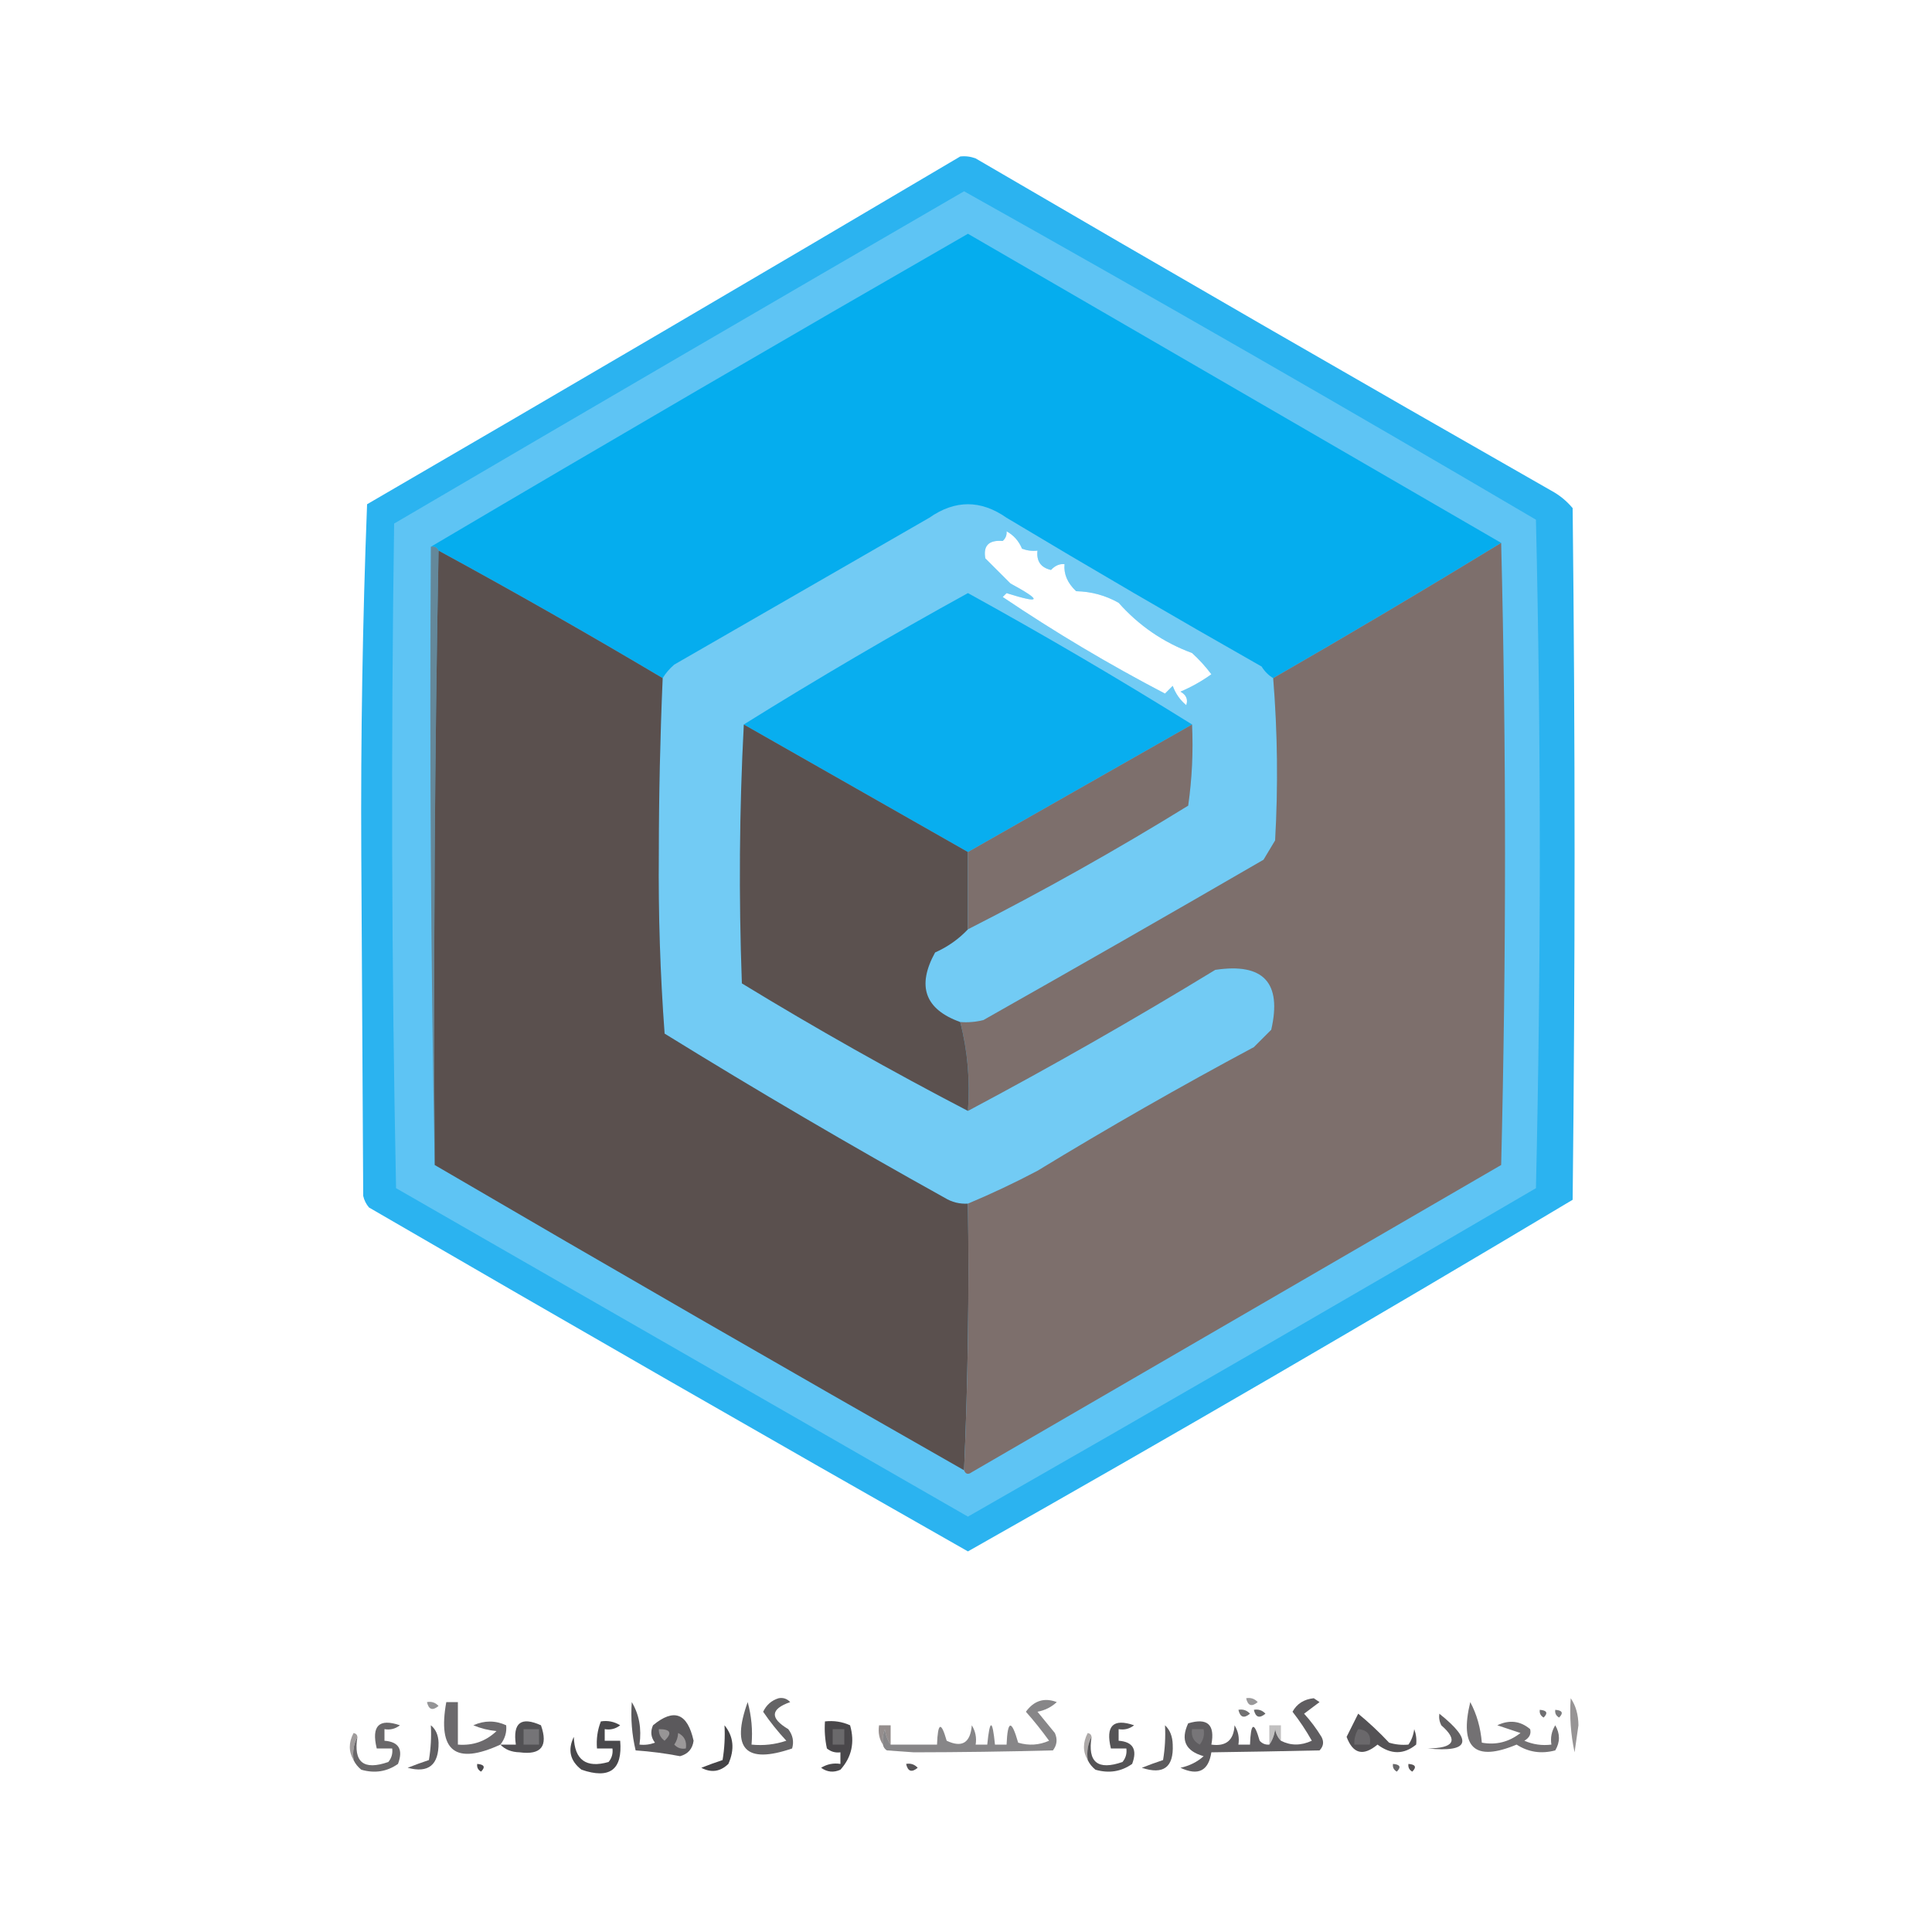 <?xml version="1.0" encoding="UTF-8"?>
<!DOCTYPE svg PUBLIC "-//W3C//DTD SVG 1.1//EN" "http://www.w3.org/Graphics/SVG/1.1/DTD/svg11.dtd">
<svg xmlns="http://www.w3.org/2000/svg" version="1.1" width="500px" height="500px" style="shape-rendering:geometricPrecision; text-rendering:geometricPrecision; image-rendering:optimizeQuality; fill-rule:evenodd; clip-rule:evenodd" xmlns:xlink="http://www.w3.org/1999/xlink">
<g><path style="opacity:0.006" fill="#fdfefe" d="M 28.5,-0.5 C 32.167,-0.5 35.833,-0.5 39.5,-0.5C 39.953,0.458 40.62,1.292 41.5,2C 60.839,2.7 80.172,3.534 99.5,4.5C 182.491,2.326 265.491,1.993 348.5,3.5C 370.835,3.089 393.169,2.589 415.5,2C 422.268,0.953 428.935,0.12 435.5,-0.5C 435.833,-0.5 436.167,-0.5 436.5,-0.5C 437.833,0.833 439.167,0.833 440.5,-0.5C 441.167,-0.5 441.833,-0.5 442.5,-0.5C 444.663,0.469 446.996,1.302 449.5,2C 459.56,3.258 469.56,3.258 479.5,2C 480.381,1.292 481.047,0.458 481.5,-0.5C 487.5,-0.5 493.5,-0.5 499.5,-0.5C 499.5,166.167 499.5,332.833 499.5,499.5C 332.833,499.5 166.167,499.5 -0.5,499.5C -0.5,333.5 -0.5,167.5 -0.5,1.5C 8.465,2.581 17.465,2.748 26.5,2C 27.756,1.583 28.423,0.75 28.5,-0.5 Z M 90.5,134.5 C 91.655,141.655 91.822,148.988 91,156.5C 89.933,149.099 89.767,141.766 90.5,134.5 Z M 260.5,137.5 C 262.339,138.508 263.672,140.008 264.5,142C 265.793,142.49 267.127,142.657 268.5,142.5C 268.196,145.233 269.363,146.899 272,147.5C 273.057,146.373 274.223,145.873 275.5,146C 275.262,148.562 276.262,150.896 278.5,153C 282.435,153.084 286.102,154.084 289.5,156C 294.762,161.933 301.095,166.267 308.5,169C 310.351,170.684 312.018,172.517 313.5,174.5C 311.047,176.273 308.381,177.773 305.5,179C 307.007,179.837 307.507,181.004 307,182.5C 305.383,181.149 304.216,179.482 303.5,177.5C 302.833,178.167 302.167,178.833 301.5,179.5C 286.983,171.929 272.983,163.596 259.5,154.5C 259.833,154.167 260.167,153.833 260.5,153.5C 269.481,156.335 269.814,155.502 261.5,151C 259.333,148.833 257.167,146.667 255,144.5C 254.411,141.21 255.911,139.71 259.5,140C 260.252,139.329 260.586,138.496 260.5,137.5 Z M 1.5,287.5 C 3.866,305.143 6.866,322.977 10.5,341C 9.663,342.011 9.33,343.178 9.5,344.5C 7.876,344.36 6.71,345.027 6,346.5C 5.99,353.731 4.99,360.731 3,367.5C 1.667,340.852 1.167,314.186 1.5,287.5 Z M 110.5,324.5 C 109.022,324.762 107.689,324.429 106.5,323.5C 108.031,322.579 109.365,322.912 110.5,324.5 Z M 117.5,328.5 C 116.078,328.291 114.745,327.791 113.5,327C 115.352,326.227 116.686,326.727 117.5,328.5 Z M 205.5,379.5 C 204.637,380.463 203.97,380.463 203.5,379.5C 204.257,378.227 204.923,378.227 205.5,379.5 Z M 107.5,450.5 C 108.573,451.251 108.74,452.251 108,453.5C 106.272,452.648 106.105,451.648 107.5,450.5 Z"/></g>
<g><path style="opacity:0.955" fill="#22b0ef" d="M 248.5,40.5 C 249.873,40.343 251.207,40.51 252.5,41C 302.035,69.933 351.702,98.6 401.5,127C 403.609,128.141 405.442,129.641 407,131.5C 407.667,191.167 407.667,250.833 407,310.5C 355.198,341.47 303.032,371.803 250.5,401.5C 198.74,372.116 147.073,342.449 95.5,312.5C 94.749,311.624 94.249,310.624 94,309.5C 93.833,280 93.667,250.5 93.5,221C 93.341,190.749 93.841,160.583 95,130.5C 146.316,100.669 197.482,70.669 248.5,40.5 Z M 260.5,137.5 C 260.586,138.496 260.252,139.329 259.5,140C 255.911,139.71 254.411,141.21 255,144.5C 257.167,146.667 259.333,148.833 261.5,151C 269.814,155.502 269.481,156.335 260.5,153.5C 260.167,153.833 259.833,154.167 259.5,154.5C 272.983,163.596 286.983,171.929 301.5,179.5C 302.167,178.833 302.833,178.167 303.5,177.5C 304.216,179.482 305.383,181.149 307,182.5C 307.507,181.004 307.007,179.837 305.5,179C 308.381,177.773 311.047,176.273 313.5,174.5C 312.018,172.517 310.351,170.684 308.5,169C 301.095,166.267 294.762,161.933 289.5,156C 286.102,154.084 282.435,153.084 278.5,153C 276.262,150.896 275.262,148.562 275.5,146C 274.223,145.873 273.057,146.373 272,147.5C 269.363,146.899 268.196,145.233 268.5,142.5C 267.127,142.657 265.793,142.49 264.5,142C 263.672,140.008 262.339,138.508 260.5,137.5 Z"/></g>
<g><path style="opacity:0.245" fill="#f9fcfd" d="M 249.5,49.5 C 299.105,77.304 348.438,105.638 397.5,134.5C 398.833,192.167 398.833,249.833 397.5,307.5C 348.631,336.1 299.631,364.433 250.5,392.5C 201.135,364.153 151.801,335.82 102.5,307.5C 101.333,250.17 101.167,192.836 102,135.5C 151.115,106.694 200.282,78.028 249.5,49.5 Z M 260.5,137.5 C 260.586,138.496 260.252,139.329 259.5,140C 255.911,139.71 254.411,141.21 255,144.5C 257.167,146.667 259.333,148.833 261.5,151C 269.814,155.502 269.481,156.335 260.5,153.5C 260.167,153.833 259.833,154.167 259.5,154.5C 272.983,163.596 286.983,171.929 301.5,179.5C 302.167,178.833 302.833,178.167 303.5,177.5C 304.216,179.482 305.383,181.149 307,182.5C 307.507,181.004 307.007,179.837 305.5,179C 308.381,177.773 311.047,176.273 313.5,174.5C 312.018,172.517 310.351,170.684 308.5,169C 301.095,166.267 294.762,161.933 289.5,156C 286.102,154.084 282.435,153.084 278.5,153C 276.262,150.896 275.262,148.562 275.5,146C 274.223,145.873 273.057,146.373 272,147.5C 269.363,146.899 268.196,145.233 268.5,142.5C 267.127,142.657 265.793,142.49 264.5,142C 263.672,140.008 262.339,138.508 260.5,137.5 Z"/></g>
<g><path style="opacity:0.996" fill="#05adee" d="M 388.5,140.5 C 368.998,152.419 349.332,164.085 329.5,175.5C 328.288,174.77 327.288,173.77 326.5,172.5C 304.336,159.919 282.336,147.086 260.5,134C 253.833,129.333 247.167,129.333 240.5,134C 218.5,146.667 196.5,159.333 174.5,172C 173.29,173.039 172.29,174.206 171.5,175.5C 152.357,164.123 133.023,153.123 113.5,142.5C 113.158,141.662 112.492,141.328 111.5,141.5C 157.542,114.302 203.875,87.302 250.5,60.5C 296.56,87.192 342.56,113.859 388.5,140.5 Z"/></g>
<g><path style="opacity:0.129" fill="#fcfdfd" d="M 329.5,175.5 C 330.632,189.455 330.798,203.455 330,217.5C 329,219.167 328,220.833 327,222.5C 302.915,236.46 278.748,250.293 254.5,264C 252.527,264.495 250.527,264.662 248.5,264.5C 239.37,261.213 237.204,255.213 242,246.5C 245.291,245.025 248.125,243.025 250.5,240.5C 269.963,230.603 288.963,219.937 307.5,208.5C 308.497,201.532 308.83,194.532 308.5,187.5C 289.488,175.659 270.155,164.326 250.5,153.5C 230.813,164.34 211.479,175.673 192.5,187.5C 191.337,209.663 191.17,231.996 192,254.5C 211.17,266.189 230.67,277.189 250.5,287.5C 272.205,275.956 293.538,263.79 314.5,251C 326.968,249.124 331.801,254.29 329,266.5C 327.5,268 326,269.5 324.5,271C 305.508,281.161 286.841,291.828 268.5,303C 262.599,306.118 256.599,308.951 250.5,311.5C 248.345,311.628 246.345,311.128 244.5,310C 219.998,296.39 195.832,282.223 172,267.5C 170.856,252.064 170.356,236.564 170.5,221C 170.515,205.791 170.849,190.624 171.5,175.5C 172.29,174.206 173.29,173.039 174.5,172C 196.5,159.333 218.5,146.667 240.5,134C 247.167,129.333 253.833,129.333 260.5,134C 282.336,147.086 304.336,159.919 326.5,172.5C 327.288,173.77 328.288,174.77 329.5,175.5 Z M 260.5,137.5 C 260.586,138.496 260.252,139.329 259.5,140C 255.911,139.71 254.411,141.21 255,144.5C 257.167,146.667 259.333,148.833 261.5,151C 269.814,155.502 269.481,156.335 260.5,153.5C 260.167,153.833 259.833,154.167 259.5,154.5C 272.983,163.596 286.983,171.929 301.5,179.5C 302.167,178.833 302.833,178.167 303.5,177.5C 304.216,179.482 305.383,181.149 307,182.5C 307.507,181.004 307.007,179.837 305.5,179C 308.381,177.773 311.047,176.273 313.5,174.5C 312.018,172.517 310.351,170.684 308.5,169C 301.095,166.267 294.762,161.933 289.5,156C 286.102,154.084 282.435,153.084 278.5,153C 276.262,150.896 275.262,148.562 275.5,146C 274.223,145.873 273.057,146.373 272,147.5C 269.363,146.899 268.196,145.233 268.5,142.5C 267.127,142.657 265.793,142.49 264.5,142C 263.672,140.008 262.339,138.508 260.5,137.5 Z"/></g>
<g><path style="opacity:0.61" fill="#696261" d="M 111.5,141.5 C 112.492,141.328 113.158,141.662 113.5,142.5C 112.501,195.331 112.168,248.331 112.5,301.5C 111.501,248.336 111.168,195.003 111.5,141.5 Z"/></g>
<g><path style="opacity:1" fill="#5a504e" d="M 113.5,142.5 C 133.023,153.123 152.357,164.123 171.5,175.5C 170.849,190.624 170.515,205.791 170.5,221C 170.356,236.564 170.856,252.064 172,267.5C 195.832,282.223 219.998,296.39 244.5,310C 246.345,311.128 248.345,311.628 250.5,311.5C 250.831,334.673 250.498,357.673 249.5,380.5C 203.667,354.418 158,328.085 112.5,301.5C 112.168,248.331 112.501,195.331 113.5,142.5 Z"/></g>
<g><path style="opacity:1" fill="#7d6f6c" d="M 388.5,140.5 C 389.831,194.002 389.831,247.668 388.5,301.5C 342.801,328.014 297.134,354.514 251.5,381C 250.563,381.692 249.897,381.525 249.5,380.5C 250.498,357.673 250.831,334.673 250.5,311.5C 256.599,308.951 262.599,306.118 268.5,303C 286.841,291.828 305.508,281.161 324.5,271C 326,269.5 327.5,268 329,266.5C 331.801,254.29 326.968,249.124 314.5,251C 293.538,263.79 272.205,275.956 250.5,287.5C 251.081,279.559 250.414,271.892 248.5,264.5C 250.527,264.662 252.527,264.495 254.5,264C 278.748,250.293 302.915,236.46 327,222.5C 328,220.833 329,219.167 330,217.5C 330.798,203.455 330.632,189.455 329.5,175.5C 349.332,164.085 368.998,152.419 388.5,140.5 Z"/></g>
<g><path style="opacity:0.992" fill="#08adee" d="M 308.5,187.5 C 289.167,198.5 269.833,209.5 250.5,220.5C 231.194,209.512 211.861,198.512 192.5,187.5C 211.479,175.673 230.813,164.34 250.5,153.5C 270.155,164.326 289.488,175.659 308.5,187.5 Z"/></g>
<g><path style="opacity:0.004" fill="#fdfeff" d="M 276.5,158.5 C 277.289,158.783 277.956,159.283 278.5,160C 277.184,160.528 276.517,160.028 276.5,158.5 Z"/></g>
<g><path style="opacity:0.004" fill="#fdfefe" d="M 295.5,171.5 C 297.332,172.14 297.665,173.14 296.5,174.5C 295.614,173.675 295.281,172.675 295.5,171.5 Z"/></g>
<g><path style="opacity:0.999" fill="#5b514f" d="M 192.5,187.5 C 211.861,198.512 231.194,209.512 250.5,220.5C 250.5,227.167 250.5,233.833 250.5,240.5C 248.125,243.025 245.291,245.025 242,246.5C 237.204,255.213 239.37,261.213 248.5,264.5C 250.414,271.892 251.081,279.559 250.5,287.5C 230.67,277.189 211.17,266.189 192,254.5C 191.17,231.996 191.337,209.663 192.5,187.5 Z"/></g>
<g><path style="opacity:0.998" fill="#7d6f6c" d="M 308.5,187.5 C 308.83,194.532 308.497,201.532 307.5,208.5C 288.963,219.937 269.963,230.603 250.5,240.5C 250.5,233.833 250.5,227.167 250.5,220.5C 269.833,209.5 289.167,198.5 308.5,187.5 Z"/></g>
<g><path style="opacity:0.814" fill="#4b494c" d="M 129.5,451.5 C 117.862,456.868 113.196,453.202 115.5,440.5C 116.5,440.5 117.5,440.5 118.5,440.5C 118.5,444.167 118.5,447.833 118.5,451.5C 122.394,451.814 125.727,450.647 128.5,448C 126.423,447.808 124.423,447.308 122.5,446.5C 125.372,445.217 128.205,445.217 131,446.5C 131.182,448.33 130.682,449.997 129.5,451.5 Z"/></g>
<g><path style="opacity:0.6" fill="#555456" d="M 322.5,439.5 C 323.675,439.281 324.675,439.614 325.5,440.5C 323.948,441.798 322.948,441.465 322.5,439.5 Z"/></g>
<g><path style="opacity:0.6" fill="#4e4e50" d="M 110.5,440.5 C 111.675,440.281 112.675,440.614 113.5,441.5C 111.948,442.798 110.948,442.465 110.5,440.5 Z"/></g>
<g><path style="opacity:0.625" fill="#585455" d="M 406.5,439.5 C 407.805,441.397 408.471,443.731 408.5,446.5C 408.167,448.833 407.833,451.167 407.5,453.5C 406.507,448.88 406.173,444.214 406.5,439.5 Z"/></g>
<g><path style="opacity:0.773" fill="#474648" d="M 320.5,442.5 C 321.675,442.281 322.675,442.614 323.5,443.5C 321.948,444.798 320.948,444.465 320.5,442.5 Z"/></g>
<g><path style="opacity:0.773" fill="#3b3a3c" d="M 324.5,442.5 C 325.675,442.281 326.675,442.614 327.5,443.5C 325.948,444.798 324.948,444.465 324.5,442.5 Z"/></g>
<g><path style="opacity:0.71" fill="#363539" d="M 398.5,442.5 C 400.337,442.639 400.67,443.306 399.5,444.5C 398.702,444.043 398.369,443.376 398.5,442.5 Z"/></g>
<g><path style="opacity:0.627" fill="#2f2f32" d="M 402.5,442.5 C 404.337,442.639 404.67,443.306 403.5,444.5C 402.702,444.043 402.369,443.376 402.5,442.5 Z"/></g>
<g><path style="opacity:0.773" fill="#3e3c3f" d="M 91.5,455.5 C 91.205,453.265 91.539,451.265 92.5,449.5C 91.422,456.065 94.089,458.232 100.5,456C 101.337,454.989 101.67,453.822 101.5,452.5C 100.167,452.5 98.833,452.5 97.5,452.5C 96.074,446.64 98.074,444.64 103.5,446.5C 102.311,447.429 100.978,447.762 99.5,447.5C 99.5,448.5 99.5,449.5 99.5,450.5C 103.225,450.78 104.392,452.78 103,456.5C 100.159,458.504 96.993,459.004 93.5,458C 92.62,457.292 91.953,456.458 91.5,455.5 Z"/></g>
<g><path style="opacity:0.824" fill="#424042" d="M 372.5,443.5 C 381.33,450.563 380.33,453.563 369.5,452.5C 376.318,452.429 377.484,450.429 373,446.5C 372.517,445.552 372.351,444.552 372.5,443.5 Z"/></g>
<g><path style="opacity:0.785" fill="#3a393b" d="M 201.5,439.5 C 202.675,439.281 203.675,439.614 204.5,440.5C 199.374,442.309 199.208,444.642 204,447.5C 205.187,449.044 205.52,450.711 205,452.5C 192.96,456.625 189.127,452.625 193.5,440.5C 194.489,444.107 194.823,447.774 194.5,451.5C 197.572,451.817 200.572,451.484 203.5,450.5C 201.296,448.133 199.296,445.633 197.5,443C 198.347,441.229 199.68,440.063 201.5,439.5 Z"/></g>
<g><path style="opacity:0.82" fill="#7e7574" d="M 230.5,451.5 C 229.71,450.391 229.21,449.058 229,447.5C 228.51,448.793 228.343,450.127 228.5,451.5C 227.549,450.081 227.216,448.415 227.5,446.5C 228.5,446.5 229.5,446.5 230.5,446.5C 230.5,448.167 230.5,449.833 230.5,451.5 Z"/></g>
<g><path style="opacity:0.62" fill="#918d8d" d="M 366.5,451.5 C 366.657,450.127 366.49,448.793 366,447.5C 365.79,449.058 365.29,450.391 364.5,451.5C 365.29,450.391 365.79,449.058 366,447.5C 366.49,448.793 366.657,450.127 366.5,451.5 Z"/></g>
<g><path style="opacity:0.886" fill="#3e3c3f" d="M 364.5,451.5 C 365.29,450.391 365.79,449.058 366,447.5C 366.49,448.793 366.657,450.127 366.5,451.5C 363.313,454.109 359.98,454.109 356.5,451.5C 352.808,454.577 350.141,453.911 348.5,449.5C 349.47,447.517 350.47,445.517 351.5,443.5C 354.317,445.817 356.984,448.317 359.5,451C 361.134,451.494 362.801,451.66 364.5,451.5 Z"/></g>
<g><path style="opacity:0.154" fill="#e4e4e4" d="M 351.5,447.5 C 353.912,447.694 354.912,449.027 354.5,451.5C 353.167,451.5 351.833,451.5 350.5,451.5C 350.433,450.041 350.766,448.708 351.5,447.5 Z"/></g>
<g><path style="opacity:0.741" fill="#434043" d="M 380.5,440.5 C 382.171,443.608 383.171,447.108 383.5,451C 387.174,451.671 390.507,450.837 393.5,448.5C 391.5,447.833 389.5,447.167 387.5,446.5C 390.612,445.017 393.445,445.35 396,447.5C 396.311,448.742 395.811,449.742 394.5,450.5C 396.743,451.474 399.076,451.808 401.5,451.5C 401.215,449.712 401.548,448.045 402.5,446.5C 403.769,448.695 403.769,450.861 402.5,453C 398.882,453.966 395.549,453.466 392.5,451.5C 381.649,456.034 377.649,452.367 380.5,440.5 Z"/></g>
<g><path style="opacity:0.725" fill="#7d7777" d="M 92.5,449.5 C 91.539,451.265 91.205,453.265 91.5,455.5C 90.203,453.307 90.203,450.973 91.5,448.5C 92.107,448.624 92.44,448.957 92.5,449.5 Z"/></g>
<g><path style="opacity:0.933" fill="#3c3a3d" d="M 213.5,445.5 C 215.792,445.244 217.959,445.577 220,446.5C 221.262,450.909 220.428,454.743 217.5,458C 215.741,458.798 214.074,458.631 212.5,457.5C 214.045,456.548 215.712,456.215 217.5,456.5C 217.5,455.5 217.5,454.5 217.5,453.5C 216.178,453.67 215.011,453.337 214,452.5C 213.503,450.19 213.337,447.857 213.5,445.5 Z"/></g>
<g><path style="opacity:0.217" fill="#e3e2e2" d="M 215.5,447.5 C 216.5,447.5 217.5,447.5 218.5,447.5C 218.5,448.833 218.5,450.167 218.5,451.5C 217.5,451.5 216.5,451.5 215.5,451.5C 215.5,450.167 215.5,448.833 215.5,447.5 Z"/></g>
<g><path style="opacity:0.671" fill="#857f7e" d="M 282.5,449.5 C 281.539,451.265 281.205,453.265 281.5,455.5C 280.203,453.307 280.203,450.973 281.5,448.5C 282.107,448.624 282.44,448.957 282.5,449.5 Z"/></g>
<g><path style="opacity:0.853" fill="#39383a" d="M 281.5,455.5 C 281.205,453.265 281.539,451.265 282.5,449.5C 281.422,456.065 284.089,458.232 290.5,456C 291.337,454.989 291.67,453.822 291.5,452.5C 290.167,452.5 288.833,452.5 287.5,452.5C 286.074,446.64 288.074,444.64 293.5,446.5C 292.311,447.429 290.978,447.762 289.5,447.5C 289.5,448.5 289.5,449.5 289.5,450.5C 293.225,450.78 294.392,452.78 293,456.5C 290.159,458.504 286.993,459.004 283.5,458C 282.619,457.292 281.953,456.458 281.5,455.5 Z"/></g>
<g><path style="opacity:0.886" fill="#3c3b3e" d="M 129.5,451.5 C 130.833,451.5 132.167,451.5 133.5,451.5C 132.679,445.842 134.846,444.175 140,446.5C 141.9,451.901 140.067,454.234 134.5,453.5C 132.36,453.444 130.694,452.777 129.5,451.5 Z"/></g>
<g><path style="opacity:0.256" fill="#dadada" d="M 135.5,447.5 C 136.833,447.5 138.167,447.5 139.5,447.5C 139.5,448.833 139.5,450.167 139.5,451.5C 138.167,451.5 136.833,451.5 135.5,451.5C 135.5,450.167 135.5,448.833 135.5,447.5 Z"/></g>
<g><path style="opacity:0.933" fill="#3c3b3e" d="M 155.5,445.5 C 157.288,445.215 158.955,445.548 160.5,446.5C 159.311,447.429 157.978,447.762 156.5,447.5C 156.5,448.5 156.5,449.5 156.5,450.5C 157.833,450.5 159.167,450.5 160.5,450.5C 161.147,458.003 157.814,460.503 150.5,458C 147.537,455.729 146.87,452.896 148.5,449.5C 148.702,455.492 151.702,457.659 157.5,456C 158.337,454.989 158.67,453.822 158.5,452.5C 157.167,452.5 155.833,452.5 154.5,452.5C 154.298,450.05 154.631,447.717 155.5,445.5 Z"/></g>
<g><path style="opacity:0.864" fill="#424043" d="M 163.5,440.5 C 165.414,443.684 166.08,447.351 165.5,451.5C 166.873,451.657 168.207,451.49 169.5,451C 168.446,449.612 168.28,448.112 169,446.5C 174.418,442.014 177.918,443.347 179.5,450.5C 179.225,452.609 178.058,453.942 176,454.5C 172.206,453.77 168.373,453.27 164.5,453C 163.536,448.934 163.203,444.767 163.5,440.5 Z"/></g>
<g><path style="opacity:0.443" fill="#e1e0df" d="M 170.5,447.5 C 173.548,447.494 174.048,448.494 172,450.5C 170.961,449.756 170.461,448.756 170.5,447.5 Z"/></g>
<g><path style="opacity:0.659" fill="#bebaba" d="M 175.5,448.5 C 177.104,449.287 177.771,450.62 177.5,452.5C 176.325,452.719 175.325,452.386 174.5,451.5C 175.127,450.583 175.461,449.583 175.5,448.5 Z"/></g>
<g><path style="opacity:0.627" fill="#413f42" d="M 228.5,451.5 C 228.343,450.127 228.51,448.793 229,447.5C 229.21,449.058 229.71,450.391 230.5,451.5C 234.5,451.5 238.5,451.5 242.5,451.5C 242.709,445.739 243.542,445.406 245,450.5C 248.976,452.382 251.142,451.048 251.5,446.5C 252.452,448.045 252.785,449.712 252.5,451.5C 253.5,451.5 254.5,451.5 255.5,451.5C 256.167,444.833 256.833,444.833 257.5,451.5C 258.5,451.5 259.5,451.5 260.5,451.5C 260.772,445.118 261.772,444.952 263.5,451C 266.227,451.818 268.894,451.652 271.5,450.5C 269.611,447.877 267.611,445.377 265.5,443C 267.6,440.106 270.267,439.273 273.5,440.5C 272.088,441.806 270.421,442.64 268.5,443C 270,444.833 271.5,446.667 273,448.5C 273.72,450.112 273.554,451.612 272.5,453C 260.441,453.317 248.441,453.483 236.5,453.5C 234.167,453.333 231.833,453.167 229.5,453C 228.944,452.617 228.611,452.117 228.5,451.5 Z"/></g>
<g><path style="opacity:0.824" fill="#3d3b3e" d="M 328.5,451.5 C 329.29,450.391 329.79,449.058 330,447.5C 330.232,448.737 330.732,449.737 331.5,450.5C 334.024,451.8 336.691,451.8 339.5,450.5C 338.014,447.854 336.348,445.354 334.5,443C 335.632,440.931 337.465,439.765 340,439.5C 340.5,439.833 341,440.167 341.5,440.5C 340.167,441.5 338.833,442.5 337.5,443.5C 339.192,445.359 340.692,447.359 342,449.5C 342.684,450.784 342.517,451.951 341.5,453C 332.071,453.212 322.737,453.378 313.5,453.5C 312.763,458.317 310.096,459.65 305.5,457.5C 307.851,456.988 309.851,455.988 311.5,454.5C 306.811,453.172 305.477,450.339 307.5,446C 312.493,444.491 314.493,446.325 313.5,451.5C 317.295,452.041 319.295,450.375 319.5,446.5C 320.452,448.045 320.785,449.712 320.5,451.5C 321.5,451.5 322.5,451.5 323.5,451.5C 323.709,445.739 324.542,445.406 326,450.5C 326.671,451.252 327.504,451.586 328.5,451.5 Z"/></g>
<g><path style="opacity:0.514" fill="#878485" d="M 331.5,450.5 C 330.732,449.737 330.232,448.737 330,447.5C 329.79,449.058 329.29,450.391 328.5,451.5C 328.5,449.833 328.5,448.167 328.5,446.5C 329.5,446.5 330.5,446.5 331.5,446.5C 331.5,447.833 331.5,449.167 331.5,450.5 Z"/></g>
<g><path style="opacity:0.171" fill="#ebebeb" d="M 308.5,447.5 C 309.5,447.5 310.5,447.5 311.5,447.5C 311.762,448.978 311.429,450.311 310.5,451.5C 308.889,450.68 308.222,449.346 308.5,447.5 Z"/></g>
<g><path style="opacity:0.824" fill="#3b393c" d="M 301.5,446.5 C 302.777,447.694 303.444,449.36 303.5,451.5C 303.778,457.365 301.111,459.365 295.5,457.5C 297.341,456.77 299.175,456.103 301,455.5C 301.498,452.518 301.665,449.518 301.5,446.5 Z"/></g>
<g><path style="opacity:0.798" fill="#3a383b" d="M 111.5,446.5 C 112.765,447.514 113.431,449.014 113.5,451C 113.564,456.783 110.897,458.95 105.5,457.5C 107.341,456.77 109.175,456.103 111,455.5C 111.498,452.518 111.665,449.518 111.5,446.5 Z"/></g>
<g><path style="opacity:0.824" fill="#262529" d="M 123.5,456.5 C 125.337,456.639 125.67,457.306 124.5,458.5C 123.702,458.043 123.369,457.376 123.5,456.5 Z"/></g>
<g><path style="opacity:0.933" fill="#38373a" d="M 187.5,446.5 C 189.853,449.391 190.186,452.724 188.5,456.5C 186.401,458.52 184.067,458.854 181.5,457.5C 183.341,456.77 185.175,456.103 187,455.5C 187.498,452.518 187.665,449.518 187.5,446.5 Z"/></g>
<g><path style="opacity:0.886" fill="#3f3d41" d="M 234.5,456.5 C 235.675,456.281 236.675,456.614 237.5,457.5C 235.948,458.798 234.948,458.465 234.5,456.5 Z"/></g>
<g><path style="opacity:0.741" fill="#333236" d="M 360.5,456.5 C 362.337,456.639 362.67,457.306 361.5,458.5C 360.702,458.043 360.369,457.376 360.5,456.5 Z"/></g>
<g><path style="opacity:0.863" fill="#3b3739" d="M 364.5,456.5 C 366.337,456.639 366.67,457.306 365.5,458.5C 364.702,458.043 364.369,457.376 364.5,456.5 Z"/></g>
</svg>
